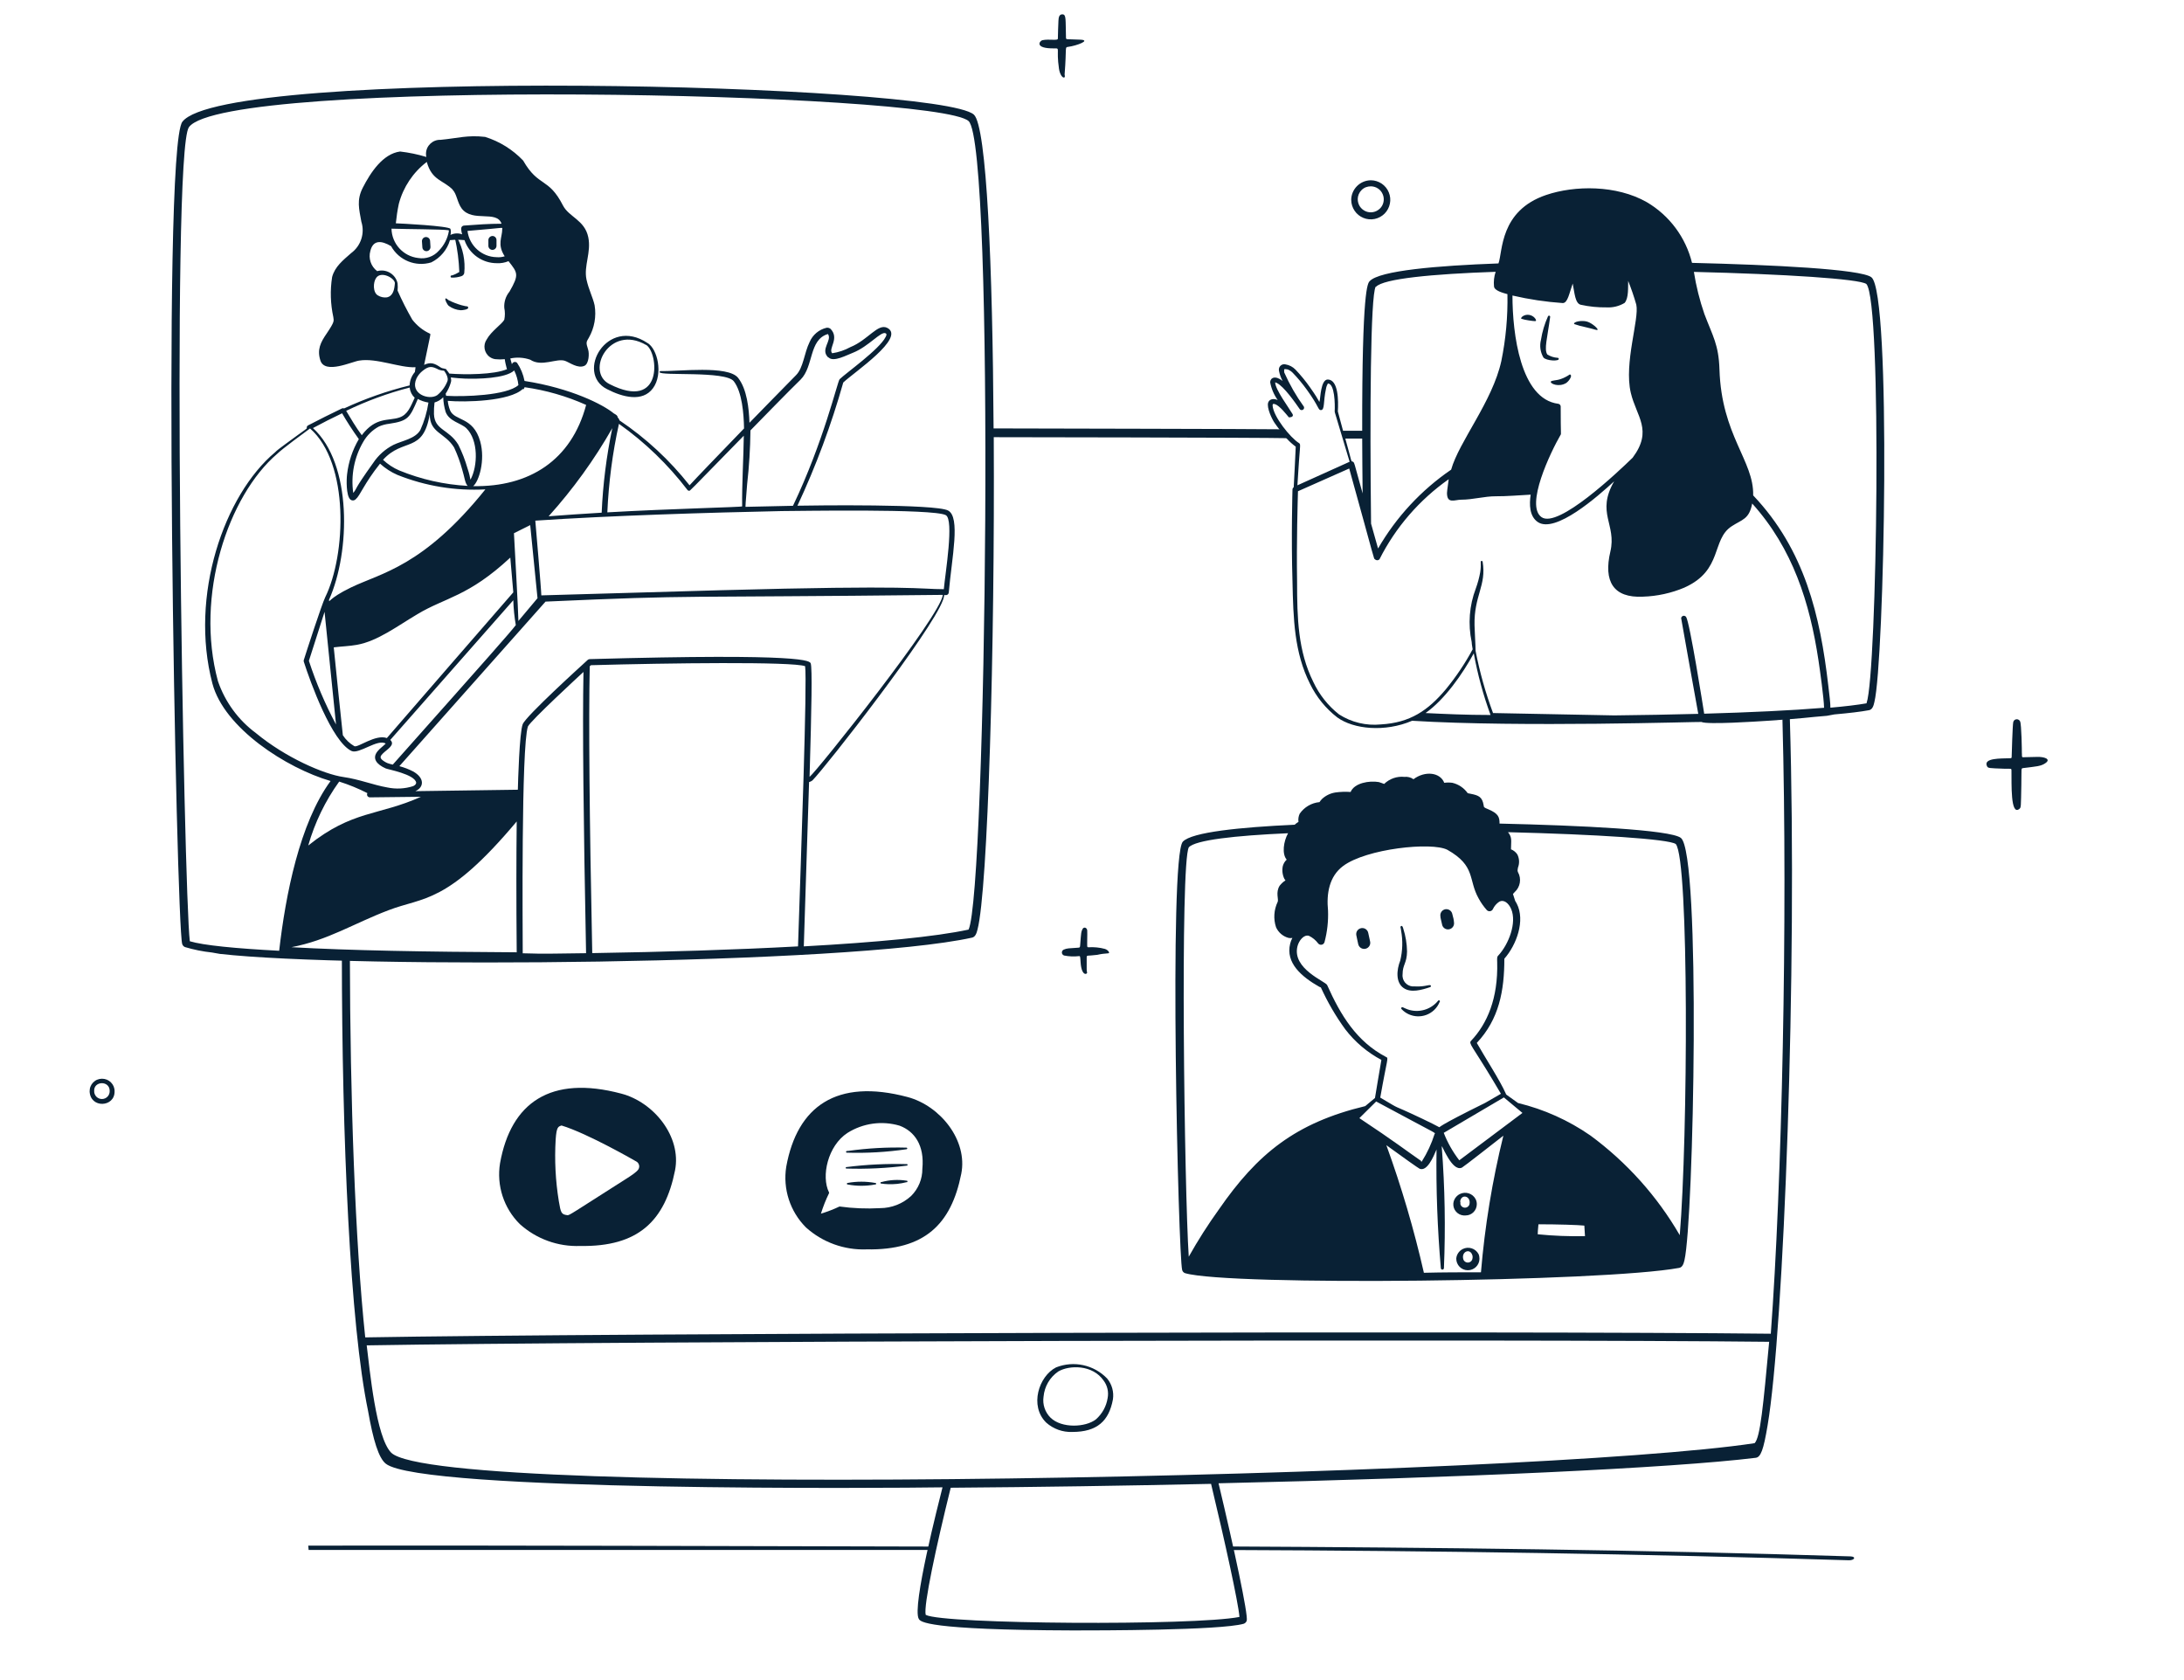 <?xml version="1.0" encoding="utf-8"?>
<svg xmlns="http://www.w3.org/2000/svg" height="400" preserveAspectRatio="xMidYMid meet" version="1.2" viewBox="0 0 390 300" width="520" zoomAndPan="magnify">
  <defs>
    <clipPath id="8e9a2687b1">
      <path d="M 61 128 L 320 128 L 320 291.141 L 61 291.141 Z M 61 128"/>
    </clipPath>
    <clipPath id="308e24de20">
      <path d="M 354 128 L 365.652 128 L 365.652 145 L 354 145 Z M 354 128"/>
    </clipPath>
    <clipPath id="f63278293c">
      <path d="M 185 2.562 L 194 2.562 L 194 14 L 185 14 Z M 185 2.562"/>
    </clipPath>
  </defs>
  <g id="38babc480c">
    <g clip-path="url(#8e9a2687b1)" clip-rule="nonzero">
      <path d="M 65.484 240.234 C 108.207 239.496 269.676 239.078 315.922 239.598 C 314.863 250.996 314.34 256.668 313.324 257.699 C 274.258 263.645 78.609 267.992 69.852 259.395 C 67.137 256.637 66.035 244.586 65.484 240.234 Z M 221.324 288.73 C 213.289 290.312 168.438 290.051 165.305 288.355 C 164.883 286.746 167.188 276.07 169.77 265.656 C 185.215 265.543 200.992 265.297 216.262 264.965 C 218.742 275.289 221.121 286.18 221.324 288.656 Z M 61.047 170.539 C 61.062 203.352 62.512 236.449 65.719 251.91 C 66.645 257.188 67.617 260.352 68.895 261.367 C 75.215 266.398 159.633 265.719 168.305 265.586 C 167.637 268.254 162.809 286.949 164.07 289.078 C 164.359 289.57 165.23 291.051 191.625 291.137 C 196.078 291.137 217.859 291.137 222.078 289.949 C 222.34 289.863 222.543 289.66 222.633 289.398 C 222.922 288.367 220.34 276.348 217.598 264.863 C 260.203 263.891 298.504 262.164 313.531 260.309 C 314.414 260.191 314.906 258.945 315.645 254.504 C 318.531 237.457 320.977 173.383 319.613 128.23 L 318.293 128.426 C 319.266 164.449 318.176 211.82 316.219 238.082 L 316.219 238.156 C 270.246 237.633 107.648 238.055 65.219 238.809 C 63.41 221.664 62.527 196.199 62.477 170.648 L 61.055 170.547 Z M 61.047 170.539" style="stroke:none;fill-rule:nonzero;fill:#092135;fill-opacity:1;"/>
    </g>
    <path d="M 191.48 255.695 C 195.934 255.695 198.02 253.723 198.734 249.895 C 198.941 248.559 198.566 247.199 197.703 246.152 C 195.344 243.703 191.742 242.918 188.582 244.168 C 185.508 245.734 183.781 251.039 186.824 254.027 C 188.102 255.164 189.77 255.762 191.48 255.695 Z M 186.348 249.387 C 186.516 247.566 187.477 245.922 188.988 244.891 C 190.957 243.746 195.121 243.645 197.094 246.547 C 197.754 247.438 198.008 248.574 197.789 249.664 C 197.559 251.129 196.816 252.469 195.699 253.449 C 193.832 254.898 189.582 255.07 187.609 253.16 C 186.609 252.18 186.137 250.773 186.348 249.387 Z M 300.145 149.613 C 298.246 148.164 282.219 147.395 267.777 147.062 C 267.777 145.93 267.602 145.293 265.805 144.523 C 264.918 144.16 264.992 144.16 264.934 143.77 C 264.688 142.32 264.062 142.027 262.672 141.754 L 262.094 141.637 C 261.434 140.703 260.461 140.043 259.352 139.781 C 258.871 139.715 258.379 139.715 257.902 139.781 C 257.176 137.91 254.477 137.59 252.406 139.141 C 251.941 138.809 251.367 138.664 250.793 138.723 C 249.461 138.582 248.133 139.047 247.168 139.984 C 246.965 139.91 246.371 139.68 246.211 139.648 C 244.531 139.359 241.859 139.793 241.18 141.418 C 240.273 141.355 239.367 141.383 238.469 141.508 C 237.582 141.645 236.75 142.043 236.09 142.652 C 235.914 142.824 235.758 143.023 235.625 143.23 C 234.195 143.363 232.898 144.125 232.086 145.305 C 231.875 145.754 231.797 146.262 231.871 146.754 C 231.629 146.906 231.398 147.074 231.188 147.266 C 221.473 147.715 212.801 148.582 211.219 150.293 C 208.695 153.035 210.422 224.355 211.102 226.777 C 211.168 227.039 211.363 227.258 211.625 227.344 C 219.441 229.648 286.238 228.91 299.84 226.402 C 300.449 226.301 300.652 225.633 300.797 225.023 C 302.449 217.918 303.773 152.297 300.145 149.613 Z M 267.355 171.801 C 267.531 178.281 265.57 182.809 262.699 185.84 C 262.207 186.348 262.859 186.695 266.574 192.871 C 267.125 193.773 267.602 194.629 268.023 195.309 C 267.098 195.832 266.137 196.383 265.211 196.934 C 256.391 201.281 257.176 201.281 257.016 201.281 C 256.465 200.98 255.32 200.398 253.941 199.746 C 247.547 196.715 250.895 198.602 246.473 195.992 C 247.719 188.914 248.008 188.941 247.516 188.742 C 242.254 185.984 239.395 181.285 236.988 175.891 C 236.699 175.238 230.664 172.988 231.695 168.957 C 231.941 167.988 232.812 166.828 233.738 167.102 C 234.387 167.414 234.949 167.879 235.379 168.453 C 235.605 168.734 236.008 168.785 236.293 168.566 C 236.402 168.48 236.488 168.359 236.523 168.219 C 237.012 166.383 237.219 164.492 237.148 162.594 C 236.844 159.547 237.367 156.488 239.832 154.645 C 243.965 151.543 255.652 150.293 258.465 151.746 C 263.586 154.645 262.137 157.051 264.051 160.445 C 264.449 161.184 264.941 161.875 265.5 162.508 C 265.754 162.773 266.176 162.781 266.441 162.535 C 266.5 162.477 266.551 162.41 266.586 162.332 C 266.836 161.801 267.219 161.352 267.703 161.027 C 268.547 160.547 269.398 161.273 269.852 162.316 C 270.895 164.781 269.398 168.598 267.602 170.566 C 267.285 170.816 267.34 171.219 267.355 171.801 Z M 274.723 218.613 C 278.16 218.613 281.844 218.73 282.918 218.848 C 282.918 219.355 283.035 220.297 283.035 220.73 C 280.211 220.789 277.398 220.68 274.594 220.398 C 274.594 220.137 274.621 219.613 274.723 218.613 Z M 254.277 227.316 C 252.512 219.57 250.273 211.949 247.562 204.488 C 250.461 206.605 253.363 208.652 253.504 208.695 C 254.84 209.23 255.945 206.621 256.523 205.258 C 256.422 212.32 256.684 219.391 257.293 226.43 C 257.293 226.582 257.414 226.707 257.566 226.707 C 257.719 226.707 257.844 226.582 257.844 226.43 C 258.141 219.25 258.016 212.059 257.465 204.895 C 257.465 204.316 257.465 204.895 258.684 206.898 C 259.25 207.781 260.133 208.926 261.062 208.492 C 261.367 208.348 266.719 204.141 268.457 202.793 C 266.484 210.805 265.145 218.961 264.457 227.184 C 261.09 227.184 257.668 227.184 254.277 227.273 Z M 245.746 196.688 C 257.352 202.938 256.277 202.195 256.176 202.488 C 255.629 204.215 254.871 205.859 253.898 207.391 C 251.344 205.633 248.969 203.777 242.746 199.66 Z M 253.883 207.434 C 253.883 207.434 253.781 207.504 253.754 207.434 C 253.723 207.359 253.797 207.359 253.883 207.391 Z M 260.598 207.215 L 260.727 207.215 C 260.727 207.215 260.656 207.215 260.598 207.172 Z M 271.867 198.73 C 271.066 199.312 260.93 206.938 260.586 207.188 C 259.43 205.691 258.496 204.047 257.812 202.285 L 268.547 195.961 Z M 212.293 151.293 C 213.48 150.004 220.469 149.207 230.012 148.785 C 229.199 150.238 228.883 152.484 229.766 153.5 C 229.426 153.812 229.188 154.219 229.07 154.66 C 228.91 155.438 229.012 156.238 229.359 156.949 C 229.418 157.039 229.484 157.117 229.551 157.199 C 229.156 157.457 228.809 157.777 228.52 158.141 C 227.738 159.344 228.375 160.621 228.156 161.039 C 227.477 162.461 227.367 164.086 227.867 165.582 C 228.297 166.523 229.113 167.219 230.113 167.48 C 230.332 167.523 230.562 167.523 230.781 167.48 C 230.605 167.801 230.477 168.141 230.391 168.496 C 229.52 171.961 232.465 174.426 235.566 176.195 C 235.668 176.246 235.77 176.289 235.871 176.324 C 237.07 178.957 238.523 181.457 240.223 183.793 C 241.961 186.059 244.16 187.922 246.676 189.262 C 246.461 190.438 245.531 196.062 245.531 196.062 L 243.789 197.512 C 231.359 200.5 224.559 205.996 217.688 215.918 C 215.727 218.645 213.922 221.469 212.277 224.402 C 211.492 212.566 210.711 153.992 212.293 151.293 Z M 299.957 220.559 C 295.918 213.59 290.488 207.535 284.004 202.762 C 280.098 200.051 275.711 198.078 271.082 196.961 C 268.473 195.105 269.023 195.512 268.895 195.281 C 267.891 192.973 265.051 188.609 263.715 186.23 C 267.691 181.996 268.633 176.922 268.633 171.191 C 270.809 168.727 272.402 164.363 270.852 161.359 C 270.461 160.605 270.707 161.359 270.172 159.633 L 270.473 159.301 C 271.484 158.395 271.727 156.914 271.066 155.734 C 270.996 155.516 270.953 155.543 271.066 154.922 C 271.363 154.16 271.324 153.305 270.953 152.57 C 270.676 152.156 270.285 151.84 269.82 151.656 C 269.82 150.207 270.082 149.555 269.285 148.598 C 284.945 148.988 298.027 149.816 299.246 150.715 C 301.641 153.473 301.406 203.211 299.957 220.559 Z M 299.957 220.559" style="stroke:none;fill-rule:nonzero;fill:#092135;fill-opacity:1;"/>
    <path d="M 264.035 223.949 C 263.496 222.914 262.219 222.508 261.176 223.043 C 260.539 223.379 260.109 224.008 260.047 224.719 C 260.031 225.867 260.945 226.809 262.09 226.82 C 263.234 226.836 264.18 225.922 264.191 224.777 C 264.191 224.496 264.145 224.211 264.035 223.949 Z M 262.918 224.836 C 262.793 225.285 262.328 225.547 261.879 225.414 C 261.625 225.344 261.414 225.156 261.32 224.906 C 260.855 223.457 262.641 222.746 262.961 224.301 C 262.98 224.48 262.969 224.66 262.918 224.836 Z M 261.715 217.035 C 262.832 217.035 263.723 216.121 263.715 215.004 C 263.715 214.699 263.641 214.398 263.512 214.133 C 262.973 213.094 261.699 212.691 260.652 213.227 C 260.016 213.559 259.59 214.191 259.523 214.902 C 259.441 216.004 260.277 216.961 261.379 217.039 C 261.488 217.047 261.602 217.039 261.715 217.039 Z M 260.727 214.598 C 260.914 213.059 262.758 213.566 262.395 215.074 C 262.25 215.516 261.77 215.758 261.328 215.605 C 261.074 215.516 260.879 215.32 260.801 215.074 C 260.77 214.914 260.77 214.754 260.801 214.598 Z M 244.34 166.637 C 244.246 166.043 243.695 165.637 243.102 165.73 C 242.504 165.824 242.098 166.375 242.195 166.973 C 242.199 167.035 242.223 167.102 242.234 167.16 C 242.309 167.465 242.453 168.277 242.543 168.609 C 242.688 169.199 243.273 169.551 243.859 169.41 C 244.449 169.262 244.805 168.676 244.656 168.09 C 244.57 167.727 244.441 167.043 244.34 166.637 Z M 250.648 176.426 C 251.953 177.328 253.852 176.773 255.375 176.27 C 255.477 176.238 255.543 176.137 255.52 176.035 C 255.406 175.645 254.621 176.254 252.621 176.137 C 251.547 176.254 250.574 175.477 250.461 174.406 C 250.445 174.258 250.445 174.113 250.461 173.977 C 250.461 172.234 251.227 172.031 251.258 169.902 C 251.234 168.5 251.004 167.117 250.574 165.781 C 250.504 165.566 250.43 165.273 250.211 165.348 C 250.133 165.383 250.082 165.461 250.082 165.551 C 250.133 165.762 250.176 165.973 250.199 166.188 C 250.523 167.965 250.469 169.785 250.039 171.539 C 249.387 173.18 249.199 175.441 250.648 176.426 Z M 259.348 163.246 C 259.246 162.656 258.688 162.266 258.102 162.359 C 257.516 162.461 257.121 163.02 257.215 163.605 C 257.215 163.926 257.316 164.129 257.508 165.059 C 257.594 165.582 258.043 165.957 258.566 165.957 C 259.168 165.957 259.656 165.473 259.656 164.867 C 259.656 164.805 259.656 164.738 259.637 164.68 C 259.637 164.391 259.496 163.711 259.348 163.246 Z M 256.797 178.703 C 255.492 180.305 253.324 180.922 251.375 180.242 C 250.488 179.922 250.43 179.719 250.27 179.91 C 250.199 179.988 250.199 180.105 250.27 180.184 C 251.816 181.836 254.418 181.922 256.07 180.379 C 256.508 179.973 256.848 179.473 257.074 178.922 C 257.262 178.719 256.941 178.5 256.797 178.703 Z M 256.797 178.703" style="stroke:none;fill-rule:nonzero;fill:#092135;fill-opacity:1;"/>
    <path d="M 334.18 49.508 C 332.281 48.055 316.547 47.289 302.145 46.938 C 301.027 42.395 298.121 38.484 294.082 36.105 C 288.656 33.004 281.176 33.09 276.098 34.816 C 267.777 37.629 268.355 44.969 267.586 47.039 C 256.684 47.434 246.324 48.316 244.586 50.203 C 244.223 50.594 243.211 51.652 243.25 76.914 L 239.828 76.914 L 238.902 73.465 C 239.02 71.578 239.004 67.793 237.102 67.766 C 235.828 67.766 235.797 71.156 235.652 71.562 C 235.508 71.969 235.945 72 233.926 69.156 C 233.137 68.039 232.273 66.98 231.332 65.996 C 230.852 65.5 230.23 65.176 229.547 65.066 C 229.031 64.945 228.52 65.262 228.395 65.777 C 228.359 65.93 228.359 66.09 228.395 66.242 C 228.52 66.867 228.734 67.469 229.031 68.023 C 227.727 66.98 226.844 67.445 226.816 68.258 C 227.023 69.402 227.488 70.484 228.164 71.434 C 227.496 71.129 226.715 71.203 226.465 71.867 C 226.145 72.812 227.176 74.898 227.582 75.48 C 227.988 76.059 228.164 76.305 228.453 76.668 L 229.773 78.309 C 230.258 78.844 230.793 79.328 231.383 79.758 C 231.383 80.266 231.078 85.746 231.02 87.008 C 230.887 87.102 230.809 87.242 230.801 87.398 C 230.801 87.398 230.555 95.926 230.801 103.844 C 230.945 110.473 231.105 116.52 233.949 122.148 C 235.09 124.48 236.746 126.52 238.805 128.109 C 241.707 130.211 247.293 130.789 252.164 128.703 C 271.551 129.906 303.691 128.848 303.836 128.918 C 304.809 129.426 313.984 128.816 315.262 128.73 C 322.051 128.297 322.863 128.078 326.242 127.816 L 327.559 127.57 C 330.156 127.34 332.273 127.094 333.754 126.816 C 334.359 126.699 334.566 126.035 334.711 125.367 C 336.48 118.305 337.812 52.203 334.172 49.508 Z M 279.059 54.117 C 279.957 54.117 280.219 52.363 280.84 50.637 C 281.176 52.289 281.262 54.203 282.293 54.422 C 283.793 54.754 285.34 54.91 286.875 54.887 C 288.004 54.953 289.137 54.676 290.109 54.09 C 290.863 53.234 290.703 51.273 290.746 50.16 C 291.297 51.543 291.785 52.957 292.195 54.395 C 292.762 56.977 289.965 64.805 291.211 70.129 C 292.211 74.391 295.215 76.812 291.543 81.73 C 288.918 84.281 278.23 94.434 275.273 92.344 C 272.316 90.258 276.883 80.742 278.695 77.613 C 278.797 77.438 278.695 77.742 278.695 72.594 C 278.695 72.348 278.508 72.137 278.258 72.102 C 271.504 71.246 270.082 59.57 270.082 52.77 C 273.031 53.457 276.035 53.906 279.059 54.117 Z M 245.66 51.188 L 245.703 51.219 C 247.051 49.766 255.695 48.926 267.078 48.535 C 266.797 49.375 266.695 50.273 266.789 51.16 C 266.875 51.914 268.398 52.305 269.184 52.523 C 269.262 56.531 268.898 60.543 268.094 64.473 C 266.5 71.723 260.539 78.844 259.133 83.863 C 253.781 87.523 249.324 92.332 246.082 97.941 L 244.832 93.504 C 244.602 73.914 244.719 52.785 245.66 51.188 Z M 304.32 127.441 C 304.148 126.367 301.738 111.039 301.086 110.152 C 300.926 109.938 300.617 109.887 300.398 110.047 C 300.289 110.125 300.227 110.242 300.203 110.371 C 300.203 110.547 303.102 126.527 303.262 127.469 C 298.391 127.602 293.301 127.688 288.266 127.746 L 266.613 127.324 C 265.273 123.715 264.23 120 263.496 116.215 C 263.496 115.289 263.309 112.27 263.309 111.648 C 263.195 106.367 265.469 104.555 264.758 100.309 C 264.742 100.219 264.664 100.156 264.57 100.16 C 264.25 100.16 264.57 100.555 264.324 102.18 C 264.145 103.164 263.883 104.137 263.539 105.078 C 262.375 108.133 262.121 111.453 262.801 114.648 C 262.801 115.043 262.988 115.926 262.977 115.941 C 261.613 118.473 260.008 120.855 258.191 123.074 C 254.996 126.875 251.809 129.051 246.586 129.355 C 243.969 129.617 241.34 128.992 239.121 127.57 C 237.156 126.027 235.582 124.039 234.52 121.77 C 231.781 116.258 231.621 110.402 231.621 103.801 C 231.504 96.812 231.738 89.301 231.781 87.719 L 240.93 83.66 C 245.672 100.727 245.281 99.699 245.516 99.859 C 245.719 100.082 246.066 100.105 246.289 99.91 C 246.305 99.895 246.324 99.879 246.34 99.859 C 249.219 94.152 253.469 89.25 258.695 85.574 C 258.695 85.73 258.406 87.547 258.391 88.023 C 258.391 90.039 259.77 89.227 260.945 89.227 C 262.988 89.227 265.121 88.605 267.094 88.617 C 269.066 88.633 271.27 88.43 273.332 88.328 C 273.07 90.098 273.113 92.172 274.578 93.199 C 277.695 95.375 285.352 88.605 288.238 85.949 C 284.988 91.605 288.703 93.621 287.57 98.465 C 286.309 103.801 288.078 106.805 293.371 106.543 C 295.938 106.465 298.477 105.906 300.84 104.902 L 300.824 104.902 C 307.688 101.816 305.582 96.375 309.207 93.984 C 311.105 92.738 312.355 92.75 312.891 89.91 C 320.145 97.973 323.172 107.602 324.727 117.914 C 324.988 119.637 325.695 124.699 325.727 126.383 C 319.996 126.859 312.469 127.207 304.32 127.441 Z M 333.324 125.512 L 333.324 125.586 C 331.672 125.875 329.48 126.137 326.859 126.367 C 326.859 125.555 326.684 124.105 326.48 122.41 C 325.031 109.938 322.305 98.203 313.066 88.457 C 313.223 82.281 307.41 77.758 307.047 65.953 C 306.902 61.516 305.859 60.051 304.352 56.062 C 303.508 53.617 302.883 51.102 302.48 48.551 C 318.547 48.941 332.051 49.797 333.281 50.711 C 336.141 53.871 335.18 120.305 333.324 125.512 Z M 266.168 127.672 C 261.816 127.672 257.797 127.484 254.562 127.324 C 258 124.902 261.191 120.32 263.176 116.664 C 263.859 120.414 264.859 124.098 266.168 127.672 Z M 243.324 88.109 C 241.715 82.309 241.875 82.586 241.543 82.426 C 241.207 82.266 241.543 82.992 240.234 78.309 L 243.25 78.309 C 243.266 81.281 243.281 84.527 243.324 88.109 Z M 227.254 72.434 C 227.254 72.203 227.254 72.043 227.664 72.16 C 228.531 72.449 229.723 74.016 230.141 74.508 C 230.215 74.531 230.289 74.531 230.359 74.508 C 230.637 74.508 231.027 74.32 230.809 73.93 C 230.188 72.855 227.734 69.578 227.707 68.285 C 227.801 68.301 227.895 68.328 227.98 68.375 C 229.258 68.969 231.344 71.969 232.129 73.102 C 232.297 73.273 232.57 73.273 232.746 73.109 C 232.875 72.984 232.91 72.789 232.84 72.621 C 231.465 70.715 230.289 68.672 229.332 66.516 C 229.301 66.336 229.301 66.148 229.332 65.965 C 229.332 65.836 229.797 65.965 229.926 65.965 C 230.266 66.09 230.57 66.293 230.824 66.547 C 231.746 67.496 232.594 68.52 233.363 69.59 C 235.582 72.652 235.348 73.203 235.855 73.23 C 236.609 73.23 236.262 71.781 236.785 69.418 C 236.836 69.082 236.953 68.766 237.117 68.477 C 238.352 68.477 238.406 72.215 238.336 73.477 C 238.336 73.652 238.336 73.477 241.004 82.453 L 231.68 86.66 C 232.098 79.324 232.348 79.41 231.984 79.133 C 230.391 78.148 227.375 74.363 227.254 72.434 Z M 227.254 72.434" style="stroke:none;fill-rule:nonzero;fill:#092135;fill-opacity:1;"/>
    <path d="M 283.164 58.426 C 284.934 58.828 285.152 59.031 285.281 58.875 C 285.41 58.715 284.309 57.684 283.395 57.422 C 282.48 57.164 280.957 57.422 281.09 57.859 C 281.762 58.098 282.461 58.285 283.164 58.426 Z M 283.164 58.426" style="stroke:none;fill-rule:nonzero;fill:#092135;fill-opacity:1;"/>
    <path d="M 275.609 63.832 C 276.102 64.441 278.508 64.559 278.348 64.051 C 278.328 63.941 278.227 63.879 278.117 63.891 C 277.473 63.848 276.848 63.637 276.305 63.297 C 275.695 62.367 276.305 60.398 276.812 56.598 C 276.836 56.488 276.754 56.379 276.645 56.363 C 276.551 56.352 276.457 56.402 276.422 56.496 C 275.82 57.828 275.398 59.242 275.172 60.688 C 274.898 61.754 275.059 62.883 275.609 63.832 Z M 275.609 63.832" style="stroke:none;fill-rule:nonzero;fill:#092135;fill-opacity:1;"/>
    <path d="M 276.926 68.168 C 276.852 68.547 278.375 69.156 279.637 68.414 C 280.133 68.109 280.727 67.211 280.492 66.965 C 280.262 66.719 280.492 66.895 279.172 67.504 C 279.043 67.566 278.906 67.617 278.77 67.66 C 277.941 67.98 276.984 67.895 276.926 68.168 Z M 276.926 68.168" style="stroke:none;fill-rule:nonzero;fill:#092135;fill-opacity:1;"/>
    <path d="M 272.953 57.207 C 273.129 57.207 274.156 57.438 274.273 57.293 C 274.391 57.148 273.969 56.395 273.098 56.234 C 272.23 56.074 271.52 56.668 271.648 56.914 C 272.078 57.047 272.512 57.148 272.953 57.207 Z M 272.953 57.207" style="stroke:none;fill-rule:nonzero;fill:#092135;fill-opacity:1;"/>
    <path d="M 229.891 78.234 L 229.277 76.66 C 222.984 76.582 183.727 76.523 177.426 76.5 C 177.254 47.641 176.207 22.523 173.902 20.465 C 167.711 14.91 40.094 11.852 32.566 21.742 C 28.766 26.773 31.477 164.965 32.535 168.562 C 32.609 168.809 32.789 169.012 33.031 169.113 C 34.602 169.582 36.211 169.91 37.844 170.082 L 39.266 170.332 C 62.891 172.996 151.539 172.289 173.57 167.43 C 174.148 167.312 174.383 166.691 174.555 165.98 C 176.41 158.902 177.66 115.613 177.457 78.066 C 178.312 78.066 225.066 78.125 229.891 78.242 Z M 172.961 165.988 C 167.059 167.277 156.414 168.277 143.535 168.988 L 144.477 139.652 C 144.695 139.594 144.898 139.5 145.074 139.359 C 147.48 136.926 166.305 112.852 168.391 107.137 C 168.77 106.094 168.391 106.266 168.93 106.266 C 169.191 106.266 169.406 106.062 169.422 105.805 C 169.973 99.508 171.555 92.344 169.293 91.156 C 167.027 89.965 145.246 90.242 142.402 90.301 C 145.719 83.203 148.453 75.84 150.582 68.301 C 152.57 66.43 161.75 60.297 158.457 58.555 C 156.746 57.672 155.035 60.703 151.832 61.992 C 150.832 62.543 149.742 62.906 148.609 63.078 C 147.828 62.27 149.973 60.469 148.32 58.73 C 148.117 58.562 147.855 58.488 147.598 58.527 C 146.242 58.844 145.125 59.789 144.578 61.062 C 143.594 63.051 143.477 65.66 142.145 66.996 C 140.039 69.113 134.023 75.305 133.832 75.492 C 133.746 72.941 133.383 69.477 131.805 67.473 C 130.004 65.184 121.145 66.355 117.984 66.254 C 117.883 66.25 117.785 66.328 117.781 66.43 C 117.781 66.43 117.781 66.438 117.781 66.445 C 117.781 67.184 129.555 66.168 131.035 68.082 C 132.516 69.996 132.82 73.883 132.863 76.508 C 128.395 81.137 124.16 85.527 123.133 86.66 C 119.586 82.164 115.363 78.25 110.617 75.059 C 110.566 74.855 110.457 74.676 110.297 74.535 C 110.297 74.188 109.992 74.043 109.613 73.824 C 107.715 72.246 101.973 69.316 93.664 68.023 C 93.445 66.863 92.988 65.754 92.328 64.777 C 92.105 64.566 91.754 64.582 91.551 64.797 C 91.488 64.871 91.438 64.957 91.414 65.051 L 91.125 64.008 C 92.309 63.754 93.531 63.832 94.68 64.227 C 96.723 65.59 99.363 63.922 100.883 64.43 C 101.684 64.703 103.191 65.879 104.379 65.312 C 105.176 64.922 105.25 63.094 105.02 62.414 C 104.582 61.094 104.715 61.062 105.148 60.309 C 106.148 58.547 106.512 56.504 106.18 54.508 C 105.859 53.059 105.133 51.754 104.727 49.898 C 104.219 47.461 105.613 45.066 105.047 42.355 C 104.41 39.281 101.609 38.773 100.535 36.699 C 97.926 31.594 96.188 33.496 93.418 28.668 C 91.547 26.707 89.211 25.25 86.629 24.445 C 83.438 24.082 81.758 24.68 78.668 24.969 C 77.281 24.918 76.121 25.996 76.07 27.383 C 76.062 27.602 76.086 27.816 76.129 28.027 C 74.602 27.562 73.035 27.238 71.445 27.055 C 68.371 27.461 66.18 30.785 64.773 33.539 C 63.656 35.73 64.121 37.324 64.527 39.586 C 65.188 41.652 64.449 43.914 62.699 45.199 C 61.25 46.477 59.801 47.605 59.309 49.461 C 58.93 51.84 59.012 54.27 59.523 56.625 C 59.613 57.336 59.785 57.395 58.352 59.527 C 57.234 61.152 56.582 62.426 57.219 64.387 C 58.047 66.879 62.902 64.543 64.152 64.387 C 67.238 63.879 71.402 65.719 74.199 65.574 C 74.199 65.82 74.113 66.109 74.086 66.43 C 73.512 67.098 73.18 67.938 73.141 68.824 C 69.117 69.809 65.211 71.18 61.453 72.926 C 61.332 72.875 61.199 72.875 61.078 72.926 C 59.055 73.891 57.039 74.906 55.016 75.957 C 54.848 76.043 54.754 76.227 54.781 76.406 C 54.781 76.609 55.16 76.203 50.953 79.309 C 50.129 79.918 49.418 80.438 49.125 80.758 C 40.035 88.387 33.797 106.355 37.93 122.059 C 40.047 130.023 51.141 137.156 59.031 139.461 C 53.52 146.961 50.996 159.766 49.852 169.773 C 42.02 169.363 36.309 168.801 33.898 168.074 C 32.812 159.562 30.461 27.156 33.738 22.707 C 40.195 13.789 167.16 16.441 172.961 21.617 C 177.73 25.969 176.121 159.258 172.961 165.988 Z M 55.363 76.508 C 62.441 82.715 61.785 99.117 58.074 106.645 C 57.395 108.094 54.695 116.434 54.246 117.867 C 54.219 117.957 54.219 118.059 54.246 118.145 C 55.422 121.812 59.262 132.441 62.773 134.098 C 64.121 134.719 67.414 131.879 68.879 132.777 C 68.328 133.328 67.82 133.648 67.43 134.141 C 66.371 135.43 67.27 136.504 68.879 137.215 C 69.242 137.391 74.043 138.246 74.316 139.738 C 74.316 140 74.156 140.188 73.781 140.375 C 72.285 140.855 70.691 140.934 69.152 140.609 C 66.645 140.172 64.18 139.156 61.336 138.75 C 57.812 138.246 50.984 135.27 45.703 130.906 C 42.551 128.57 40.188 125.336 38.918 121.625 C 34.77 106.324 40.758 88.488 49.52 81.02 C 50.301 80.223 54.465 77.16 55.363 76.508 Z M 69.371 162.535 C 75.652 160.113 79.828 161.52 92.27 146.684 C 92.199 152.832 92.184 160.605 92.27 170.047 C 75.969 169.961 62.34 169.727 52.043 169.133 C 58.539 167.902 63.121 164.914 69.371 162.535 Z M 73.172 69.258 C 73.238 69.938 73.555 70.562 74.055 71.027 C 73.289 72.664 72.809 74.043 71.316 74.551 C 69.371 75.219 67.137 74.375 64.602 77.711 C 63.527 76.262 62.586 74.652 61.816 73.363 C 65.457 71.605 69.254 70.207 73.172 69.199 Z M 90.574 65.906 C 88.27 66.922 82.973 66.922 80.234 66.707 C 80.09 66.48 79.93 66.27 79.754 66.066 C 79.754 65.777 79.074 65.863 78.727 65.633 C 77.578 64.863 76.926 64.602 75.738 65.152 C 76.914 59.352 76.957 59.688 76.754 59.57 C 75.52 59.004 74.449 58.148 73.621 57.074 C 72.656 55.395 71.785 53.668 70.996 51.898 C 71.039 51.465 71.039 51.027 70.996 50.594 C 70.656 49.027 69.117 48.035 67.551 48.367 C 67.488 48.383 67.422 48.395 67.355 48.418 C 66.238 47.578 65.754 46.133 66.137 44.793 C 66.629 42.836 68.082 42.906 69.836 43.953 C 71.242 46.496 74.238 47.707 77.016 46.852 C 78.633 46.047 79.844 44.613 80.352 42.879 C 81.211 42.797 82.082 42.797 82.945 42.879 C 83.793 45.352 86.129 47.012 88.746 46.996 C 89.449 47.031 90.152 46.91 90.805 46.633 C 92.43 48.707 92.75 49.012 90.98 52.074 C 90.312 52.883 89.98 53.922 90.051 54.973 C 90.195 55.668 90.195 56.395 90.051 57.09 C 89.688 57.832 87.703 59.148 86.918 60.602 C 86.203 61.621 86.449 63.035 87.469 63.754 C 87.762 63.957 88.102 64.094 88.457 64.137 C 89.016 64.195 89.582 64.195 90.137 64.137 C 90.211 64.762 90.355 65.242 90.5 65.852 Z M 80.379 73.289 C 80.16 72.738 80.016 72.164 79.957 71.578 C 83.074 71.855 91.039 71.664 93.344 69.461 L 93.473 69.52 C 93.574 69.41 93.641 69.281 93.676 69.141 C 97.469 69.672 101.176 70.738 104.668 72.305 C 102.047 82.18 94.52 86.992 84.496 86.805 C 85.512 85.992 86.703 82.207 85.746 78.801 M 147.988 63.848 C 148.859 64.703 151.223 63.398 152.34 62.977 C 155.121 61.863 157.328 59.09 158.141 59.512 C 158.398 59.645 158.297 59.891 158.141 60.18 C 157.051 62.383 150.961 66.691 149.93 67.719 C 149.555 68.098 147.117 78.77 141.605 90.316 L 133.121 90.504 C 133.121 89.98 133.121 90.328 133.414 86.484 C 133.777 83.289 133.973 80.078 134.008 76.855 C 135.039 75.797 141.258 69.418 142.957 67.793 C 145.332 65.43 144.406 60.656 147.844 59.645 C 148.656 60.773 146.438 62.355 147.855 63.789 Z M 144.781 118.492 C 144.637 118.027 144.219 116.605 105.293 117.695 C 105.164 117.695 105.039 117.754 104.945 117.84 C 103.742 118.941 93.938 127.832 93.344 129.312 C 92.75 130.789 92.504 139.664 92.473 141.016 C 85.367 141.129 78.914 141.219 74.172 141.273 C 75.754 140.566 75.84 138.91 73.766 137.75 C 72.984 137.344 72.164 137.035 71.316 136.809 L 97.418 107.426 C 125.262 106.18 119.172 106.773 168.363 106.223 C 167.984 109.996 145.887 137.691 144.566 138.723 C 144.941 125.977 145.043 119.465 144.781 118.492 Z M 142.535 168.988 C 131.355 169.598 118.562 169.988 105.758 170.191 C 105.25 145.539 105.105 128.773 105.309 118.973 L 105.527 118.781 C 119.359 118.391 141.477 118.113 143.77 118.957 C 144.16 121.754 143.059 152.211 142.504 168.988 Z M 93.344 170.223 C 93.344 166.422 93.055 133.344 94.273 129.719 C 94.867 128.586 103.25 120.855 104.191 119.984 C 104.004 129.934 104.191 146.395 104.656 170.207 C 93.836 170.367 97.145 170.277 93.328 170.223 Z M 55.883 76.438 C 57.582 75.523 59.336 74.625 61.09 73.797 C 61.918 75.246 62.934 76.812 64.078 78.41 C 62.945 80.336 62.23 82.484 61.977 84.703 C 61.859 85.66 61.801 88.43 62.527 89.156 C 62.797 89.43 63.238 89.43 63.512 89.156 C 64.355 88.445 64.965 86.43 67.863 82.789 C 68.785 83.629 69.836 84.312 70.98 84.805 C 75.965 86.797 81.312 87.676 86.672 87.387 C 75.594 101.176 68.082 102.293 62.672 104.902 C 58.438 106.949 58.828 107.805 58.758 107.094 C 62.598 98.508 62.875 82.773 55.883 76.438 Z M 76.738 73.973 C 76.738 77.352 79.422 77.219 81.09 79.902 C 81.684 81.18 82.168 82.504 82.539 83.859 C 82.945 85.152 83.031 86.297 83.512 86.762 C 79.312 86.531 75.188 85.602 71.301 84.008 C 70.227 83.551 69.25 82.902 68.398 82.105 C 72.012 78.117 75.562 80.988 76.738 73.973 Z M 74.562 71.215 C 75.164 71.551 75.824 71.773 76.508 71.883 C 76.254 73.578 75.766 75.234 75.055 76.797 C 74.113 78.379 71.852 78.668 70.258 79.438 C 68.801 80.184 67.551 81.293 66.645 82.656 C 62.934 87.836 63.906 87.008 63.078 88.023 C 62.637 84.875 63.25 81.68 64.848 78.93 C 65.508 77.762 66.48 76.797 67.66 76.16 C 68.246 75.906 68.863 75.742 69.504 75.668 C 72.953 75.16 73.188 74.551 74.605 71.258 Z M 92.574 110.879 C 92.574 109.645 91.82 95.926 91.777 95.215 L 94.68 93.766 C 94.809 95.215 95.91 106.211 95.984 106.816 Z M 109.34 76.449 C 108.297 81.426 107.664 86.473 107.441 91.547 C 104.148 91.75 100.973 91.953 97.969 92.188 C 102.312 87.363 106.129 82.094 109.34 76.449 Z M 57.957 109.254 C 58.555 115.188 59.887 128.266 60.004 129.367 C 58.059 125.73 56.438 121.922 55.16 118 Z M 61.223 131.285 C 60.773 127.18 60.207 121.609 59.598 115.594 C 60.977 115.418 62.352 115.391 63.746 115.141 C 67.441 114.477 70.996 111.762 74.504 109.691 C 79.523 106.66 83.613 106.559 91.125 99.566 C 91.125 99.699 91.59 104.961 91.66 105.773 C 91.023 106.5 70.59 130.023 69.082 131.789 C 67.051 131.066 63.918 133.547 63.281 133.242 C 62.445 132.762 61.742 132.09 61.223 131.285 Z M 69.691 132.125 L 91.66 107.18 C 91.703 108.668 91.855 110.152 92.109 111.617 C 91.141 112.895 87.762 116.723 70.141 136.531 C 69.828 136.469 69.516 136.379 69.211 136.273 C 68.836 136.113 68.488 135.902 68.184 135.633 C 67.805 135.242 67.949 134.98 68.355 134.562 C 69.066 133.836 70.676 133.008 69.691 132.125 Z M 168.539 105.207 C 164.027 105.207 163.605 104.441 128.496 105.398 L 96.664 106.312 C 96.664 105.383 95.59 92.969 95.59 92.969 C 108.805 92.07 126.902 91.52 139.578 91.258 C 142.129 91.258 166.637 90.793 168.887 91.984 C 170.406 92.793 168.797 102.367 168.539 105.207 Z M 132.527 90.418 C 132.527 90.562 119.781 90.836 108.453 91.488 C 108.688 86.168 109.375 80.883 110.527 75.684 C 115.184 78.98 119.309 82.969 122.77 87.5 C 122.832 87.582 122.93 87.633 123.031 87.633 C 123.289 87.633 122.609 88.211 132.82 77.801 C 132.789 81.324 132.469 86.645 132.527 90.418 Z M 92.574 68.766 C 90.488 70.637 82.828 70.867 79.668 70.68 L 79.582 70.301 C 79.98 69.691 80.293 69.027 80.496 68.328 C 80.902 67.023 79.336 67.445 83.031 67.605 C 85.164 67.691 90.285 67.605 91.82 66.152 C 92.227 66.973 92.48 67.859 92.574 68.766 Z M 65.602 141.625 C 65.465 141.871 65.551 142.176 65.797 142.312 C 65.875 142.355 65.965 142.379 66.051 142.379 L 75.172 142.277 C 67.574 145.699 62.961 144.641 55.043 150.977 C 56.211 146.879 58.082 143.016 60.57 139.562 C 62.301 140.109 63.984 140.797 65.602 141.625 Z M 83.438 41.238 C 90.355 40.676 89.688 40.527 89.688 40.879 C 89.688 42.43 88.73 43.602 90.125 45.766 C 89.652 45.91 89.16 45.969 88.676 45.922 C 86.02 45.875 83.809 43.871 83.48 41.238 Z M 80.828 33.887 C 81.582 34.641 81.641 36.148 82.453 37.238 C 84.383 39.762 88.719 37.469 89.559 39.949 C 87.367 39.949 85.094 40.109 82.816 40.281 C 82.531 40.32 82.328 40.578 82.359 40.863 C 82.359 40.871 82.359 40.879 82.359 40.891 C 82.359 40.891 82.359 41.328 82.531 41.848 C 81.852 41.586 81.09 41.633 80.43 41.949 C 80.539 41.594 80.539 41.219 80.43 40.863 C 80.125 40.34 71.57 39.906 70.684 39.875 C 70.801 38.711 70.973 37.543 71.219 36.395 C 72.004 33.414 73.758 30.785 76.211 28.914 C 77.125 32.25 79.141 32.133 80.863 33.887 L 80.82 33.887 Z M 69.91 40.832 C 72.691 40.922 79 40.934 80.059 41.109 C 80.129 41.109 80.16 41.152 80.16 41.238 C 79.938 42.574 79.312 43.801 78.363 44.766 C 77.441 45.809 76.051 46.301 74.68 46.07 C 72.004 45.766 69.965 43.523 69.91 40.832 Z M 67.184 49.605 C 68.051 48.375 70.43 49.605 70.516 50.535 C 70.43 51.738 70.184 52.883 69.066 53.102 C 68.516 53.168 67.957 53.043 67.488 52.754 C 66.586 52.262 66.586 50.418 67.184 49.605 Z M 75.477 66.211 C 76.637 65.285 77.16 65.387 78.379 66.023 C 78.676 66.125 78.988 66.184 79.305 66.199 C 79.652 66.66 80.133 67.531 79.887 68.098 C 79.5 69.062 78.879 69.91 78.074 70.562 C 76.621 71.535 73.086 70.344 74.391 67.531 C 74.656 67.016 75.027 66.566 75.477 66.211 Z M 83.988 85.574 C 83.875 85.066 83.875 84.805 83.48 83.613 C 83.062 82.164 82.52 80.758 81.844 79.41 C 80.133 76.594 77.609 76.844 77.492 73.941 C 77.477 73.246 77.508 72.559 77.594 71.867 C 78.188 71.703 78.719 71.383 79.145 70.941 C 79.176 71.832 79.32 72.711 79.582 73.566 C 80.234 75.262 82.266 75.508 83.277 76.465 C 85.453 78.598 85.324 83.195 84.035 85.617 Z M 85.746 78.801 C 84.496 74.375 81.219 75.219 80.379 73.289 Z M 85.746 78.801" style="stroke:none;fill-rule:nonzero;fill:#092135;fill-opacity:1;"/>
    <path d="M 87.906 44.617 C 88.305 44.633 88.645 44.32 88.66 43.922 L 88.66 42.891 C 88.676 42.492 88.363 42.152 87.965 42.137 C 87.574 42.137 87.238 42.441 87.211 42.832 L 87.211 43.863 C 87.195 44.262 87.508 44.602 87.906 44.617 Z M 87.906 44.617" style="stroke:none;fill-rule:nonzero;fill:#092135;fill-opacity:1;"/>
    <path d="M 75.422 44.168 C 75.441 44.566 75.793 44.871 76.191 44.852 C 76.59 44.82 76.887 44.48 76.871 44.082 L 76.801 43.008 C 76.777 42.609 76.43 42.305 76.031 42.328 C 75.633 42.348 75.328 42.695 75.348 43.094 Z M 75.422 44.168" style="stroke:none;fill-rule:nonzero;fill:#092135;fill-opacity:1;"/>
    <path d="M 80.715 49.57 C 81.273 49.586 81.836 49.496 82.367 49.324 C 82.637 49.25 82.848 49.035 82.902 48.758 C 83.121 46.574 82.68 44.379 81.641 42.449 C 81.613 42.34 81.496 42.281 81.387 42.312 C 81.281 42.34 81.223 42.457 81.25 42.566 C 81.688 44.539 81.945 46.547 82.02 48.57 C 81.613 48.824 81.172 49.035 80.715 49.18 C 80.605 49.148 80.496 49.215 80.469 49.324 C 80.438 49.434 80.504 49.543 80.613 49.57 C 80.648 49.578 80.684 49.578 80.723 49.57 Z M 82.41 54.5 C 81.629 54.277 80.867 53.98 80.133 53.617 C 79.715 53.34 79.727 53.227 79.555 53.312 C 79.379 53.398 79.816 54.34 80.133 54.617 C 80.758 55.074 81.504 55.348 82.281 55.398 C 82.645 55.398 83.73 55.254 83.602 54.906 C 83.469 54.559 83.602 54.848 82.41 54.5 Z M 108.383 69.48 C 111.184 70.934 114.75 71.859 116.605 69.32 C 118.465 66.785 117.406 62.273 115.621 61.246 C 108.383 56.43 102.699 66.594 108.383 69.48 Z M 115.402 61.594 C 117.605 63.043 118.492 73.5 108.832 68.582 C 104.469 66.391 108.832 57.809 115.359 61.594 Z M 115.402 61.594" style="stroke:none;fill-rule:nonzero;fill:#092135;fill-opacity:1;"/>
    <path d="M 166.418 276.16 C 130.234 276.086 91.078 275.934 55.043 275.992 L 55.113 276.762 L 166.359 276.762 L 166.418 276.164 Z M 166.418 276.16" style="stroke:none;fill-rule:nonzero;fill:#092135;fill-opacity:1;"/>
    <path d="M 219.59 276.777 C 256.438 276.906 293.316 277.473 330.16 278.609 C 331.168 278.633 331.508 277.949 330.434 277.914 C 293.418 276.738 256.316 276.324 219.227 276.145 L 219.582 276.777 Z M 219.59 276.777" style="stroke:none;fill-rule:nonzero;fill:#092135;fill-opacity:1;"/>
    <path d="M 110.941 195.281 C 98.324 191.93 91.234 196.875 89.293 207.707 C 88.645 211.684 89.957 215.73 92.816 218.57 C 95.766 221.234 99.645 222.641 103.621 222.484 C 113.961 222.66 118.73 218.035 120.543 208.984 C 121.719 202.98 116.785 196.816 110.941 195.281 Z M 114.023 208.762 C 113.742 209.273 112.539 210.035 111.844 210.477 C 102.031 216.727 101.668 217.035 101.32 216.988 C 100.246 216.848 100.145 216.629 99.789 214.48 C 99.195 210.84 99.008 207.145 99.227 203.461 C 99.383 201.184 99.684 201.176 100.277 200.973 C 104.969 202.398 113.504 207.332 113.582 207.375 C 113.707 207.434 113.812 207.52 113.902 207.621 C 113.988 207.723 114.055 207.848 114.098 207.977 C 114.141 208.109 114.156 208.246 114.141 208.375 C 114.125 208.512 114.09 208.645 114.023 208.762 Z M 114.023 208.762" style="stroke:none;fill-rule:nonzero;fill:#092135;fill-opacity:1;"/>
    <path d="M 151.207 205.824 C 154.773 205.938 158.336 205.727 161.867 205.215 C 161.945 205.215 162.012 205.148 162.012 205.07 C 162.012 204.988 161.945 204.926 161.867 204.926 C 158.406 204.832 154.949 205.027 151.527 205.504 C 151.293 205.504 151.09 205.504 151.078 205.664 C 151.062 205.734 151.105 205.801 151.18 205.824 C 151.184 205.824 151.199 205.824 151.207 205.824 Z M 161.879 207.867 C 158.312 207.773 154.746 207.945 151.207 208.391 C 151.133 208.367 151.047 208.402 151.027 208.484 C 151.004 208.559 151.039 208.641 151.121 208.664 C 151.148 208.672 151.18 208.672 151.207 208.664 C 154.773 208.773 158.344 208.602 161.879 208.145 C 161.953 208.164 162.039 208.129 162.062 208.047 C 162.082 207.977 162.047 207.887 161.969 207.867 C 161.938 207.859 161.91 207.859 161.879 207.867 Z M 156.27 211.23 C 154.645 210.934 152.992 210.934 151.367 211.23 C 151.18 211.23 151.18 211.52 151.367 211.508 C 152.984 211.812 154.652 211.812 156.27 211.508 C 156.34 211.527 156.426 211.492 156.449 211.414 C 156.473 211.34 156.434 211.254 156.355 211.23 C 156.324 211.223 156.297 211.223 156.27 211.23 Z M 161.867 210.824 C 160.379 210.594 158.863 210.672 157.414 211.074 C 157.34 211.051 157.254 211.086 157.234 211.168 C 157.211 211.238 157.246 211.324 157.328 211.348 C 157.355 211.355 157.387 211.355 157.414 211.348 C 157.789 211.406 158.168 211.441 158.547 211.449 C 159.66 211.5 160.77 211.383 161.852 211.102 C 161.926 211.129 162.012 211.094 162.039 211.016 C 162.07 210.941 162.031 210.855 161.953 210.824 C 161.926 210.812 161.895 210.812 161.867 210.824 Z M 161.867 210.824" style="stroke:none;fill-rule:nonzero;fill:#092135;fill-opacity:1;"/>
    <path d="M 162.055 195.887 C 149.379 192.523 142.359 197.555 140.402 208.332 C 139.77 212.305 141.082 216.336 143.926 219.18 C 146.883 221.84 150.766 223.246 154.746 223.094 C 165.086 223.27 169.855 218.645 171.652 209.609 C 172.844 203.633 167.926 197.453 162.055 195.887 Z M 164.707 208.695 C 164.723 210.516 163.996 212.27 162.707 213.551 C 161.199 214.945 159.219 215.723 157.168 215.73 C 154.746 215.867 152.316 215.77 149.914 215.438 C 148.844 215.945 147.734 216.375 146.594 216.715 C 146.984 215.461 147.465 214.242 148.043 213.059 C 148.059 213.016 148.059 212.973 148.043 212.93 C 146.594 210.027 147.828 204.578 151.336 202.297 C 154.105 200.551 157.5 200.078 160.648 201.008 C 163.316 202.008 165.113 204.531 164.707 208.695 Z M 164.707 208.695" style="stroke:none;fill-rule:nonzero;fill:#092135;fill-opacity:1;"/>
    <g clip-path="url(#308e24de20)" clip-rule="nonzero">
      <path d="M 361.055 134.531 C 361.055 135.324 361.047 135.223 361.598 135.207 C 362.23 135.191 363.648 135.164 363.797 135.156 C 364.992 135.121 366.254 135.512 365.34 136.207 C 364.492 136.859 363.535 136.859 361.316 137.148 C 360.852 137.207 361.012 137.113 360.953 140.152 C 360.871 144.184 360.926 144.191 360.574 144.461 C 359.004 145.672 359.227 139.957 359.191 137.613 C 359.184 137.129 359.156 137.316 357.879 137.266 C 355.102 137.156 355 137.199 354.805 136.773 C 354.164 135.332 357.305 135.453 358.895 135.395 C 359.176 135.387 359.223 135.383 359.227 135.113 C 359.234 134.809 359.387 129.355 359.512 128.926 C 359.539 128.797 359.621 128.672 359.719 128.586 C 359.82 128.5 359.953 128.441 360.09 128.434 C 360.227 128.422 360.359 128.457 360.473 128.523 C 360.59 128.594 360.684 128.695 360.734 128.82 C 360.988 129.312 361.055 134.184 361.047 134.523 Z M 361.055 134.531" style="stroke:none;fill-rule:nonzero;fill:#092135;fill-opacity:1;"/>
    </g>
    <g clip-path="url(#f63278293c)" clip-rule="nonzero">
      <path d="M 188.906 6.883 C 188.891 6.574 188.992 4.02 189.008 3.707 C 189.035 3.102 189.137 2.527 189.746 2.562 C 190.422 2.605 190.262 3.477 190.355 6.703 C 190.371 7.133 190.32 6.957 192.953 7.086 C 194.844 7.176 192.336 8.152 190.727 8.371 C 190.102 8.457 190.5 8.344 190.109 13.289 C 190.109 13.34 190.219 13.738 190.082 13.816 C 189.77 14.012 189.254 13.316 189.102 12.258 C 188.574 8.617 189.387 8.625 188.281 8.641 C 184.605 8.691 185.664 7.289 186.121 7.184 C 187.34 6.906 188.922 7.336 188.906 6.883 Z M 188.906 6.883" style="stroke:none;fill-rule:nonzero;fill:#092135;fill-opacity:1;"/>
    </g>
    <path d="M 241.285 35.695 C 241.293 34.766 241.672 33.879 242.324 33.227 C 242.977 32.574 243.859 32.199 244.789 32.191 C 245.477 32.191 246.152 32.402 246.727 32.785 C 247.297 33.172 247.742 33.715 248 34.352 C 248.262 34.988 248.336 35.688 248.195 36.359 C 248.066 37.035 247.73 37.66 247.246 38.145 C 246.762 38.629 246.137 38.965 245.465 39.102 C 244.789 39.238 244.086 39.168 243.453 38.906 C 242.816 38.645 242.273 38.203 241.891 37.629 C 241.504 37.055 241.293 36.391 241.293 35.699 Z M 242.453 35.547 C 242.449 36.004 242.578 36.461 242.824 36.848 C 243.07 37.23 243.434 37.535 243.855 37.723 C 244.273 37.906 244.746 37.965 245.195 37.875 C 245.645 37.797 246.062 37.578 246.398 37.258 C 246.734 36.941 246.957 36.527 247.051 36.078 C 247.145 35.629 247.109 35.156 246.934 34.73 C 246.762 34.301 246.473 33.93 246.094 33.676 C 245.719 33.418 245.266 33.277 244.805 33.27 C 244.5 33.27 244.191 33.324 243.91 33.43 C 243.629 33.539 243.367 33.707 243.148 33.926 C 242.934 34.133 242.758 34.387 242.637 34.672 C 242.52 34.953 242.453 35.25 242.449 35.555 Z M 242.453 35.547" style="stroke:none;fill-rule:nonzero;fill:#092135;fill-opacity:1;"/>
    <path d="M 194.148 167.547 C 194.148 169.07 194.066 169.148 194.371 169.148 C 195.363 169.09 196.355 169.184 197.316 169.445 C 197.91 169.641 198.301 170.242 197.867 170.23 C 197.223 170.266 196.574 170.352 195.945 170.5 C 194.051 170.75 194.059 170.461 194.051 171.035 C 194.035 173.367 194.051 173.426 194.109 173.566 C 194.289 173.965 193.145 174.527 192.965 171.852 C 192.891 170.789 192.906 170.715 192.68 170.73 C 191.797 170.832 190.898 170.797 190.02 170.621 C 189.91 170.582 189.816 170.52 189.746 170.434 C 189.672 170.344 189.637 170.238 189.621 170.121 C 189.613 170.004 189.645 169.895 189.699 169.793 C 189.758 169.691 189.848 169.621 189.949 169.57 C 190.57 169.309 190.809 169.344 192.391 169.234 C 192.777 169.207 192.848 169.234 192.879 168.871 C 193.086 166.148 193.074 166.465 193.281 165.953 C 193.492 165.438 194.094 165.602 194.148 166.133 C 194.148 166.156 194.176 167.555 194.148 167.555 Z M 194.148 167.547" style="stroke:none;fill-rule:nonzero;fill:#092135;fill-opacity:1;"/>
    <path d="M 16.004 194.891 C 16.004 194.594 16.047 194.301 16.156 194.027 C 16.266 193.75 16.422 193.5 16.633 193.285 C 16.844 193.078 17.082 192.902 17.359 192.793 C 17.633 192.68 17.926 192.621 18.223 192.621 C 18.52 192.621 18.809 192.68 19.086 192.789 C 19.359 192.902 19.605 193.07 19.816 193.281 C 20.027 193.492 20.188 193.738 20.305 194.012 C 20.41 194.289 20.469 194.578 20.461 194.875 C 20.512 197.73 16.148 197.965 16.004 194.898 Z M 19.586 194.766 C 19.562 192.926 16.742 193.004 16.816 194.797 C 16.809 194.984 16.836 195.172 16.902 195.348 C 16.969 195.52 17.07 195.68 17.199 195.82 C 17.332 195.957 17.488 196.059 17.664 196.137 C 17.836 196.211 18.027 196.246 18.215 196.246 C 18.402 196.246 18.594 196.203 18.758 196.129 C 18.934 196.051 19.086 195.941 19.215 195.805 C 19.348 195.668 19.441 195.5 19.504 195.324 C 19.57 195.152 19.594 194.961 19.586 194.773 Z M 19.586 194.766" style="stroke:none;fill-rule:nonzero;fill:#092135;fill-opacity:1;"/>
  </g>
</svg>